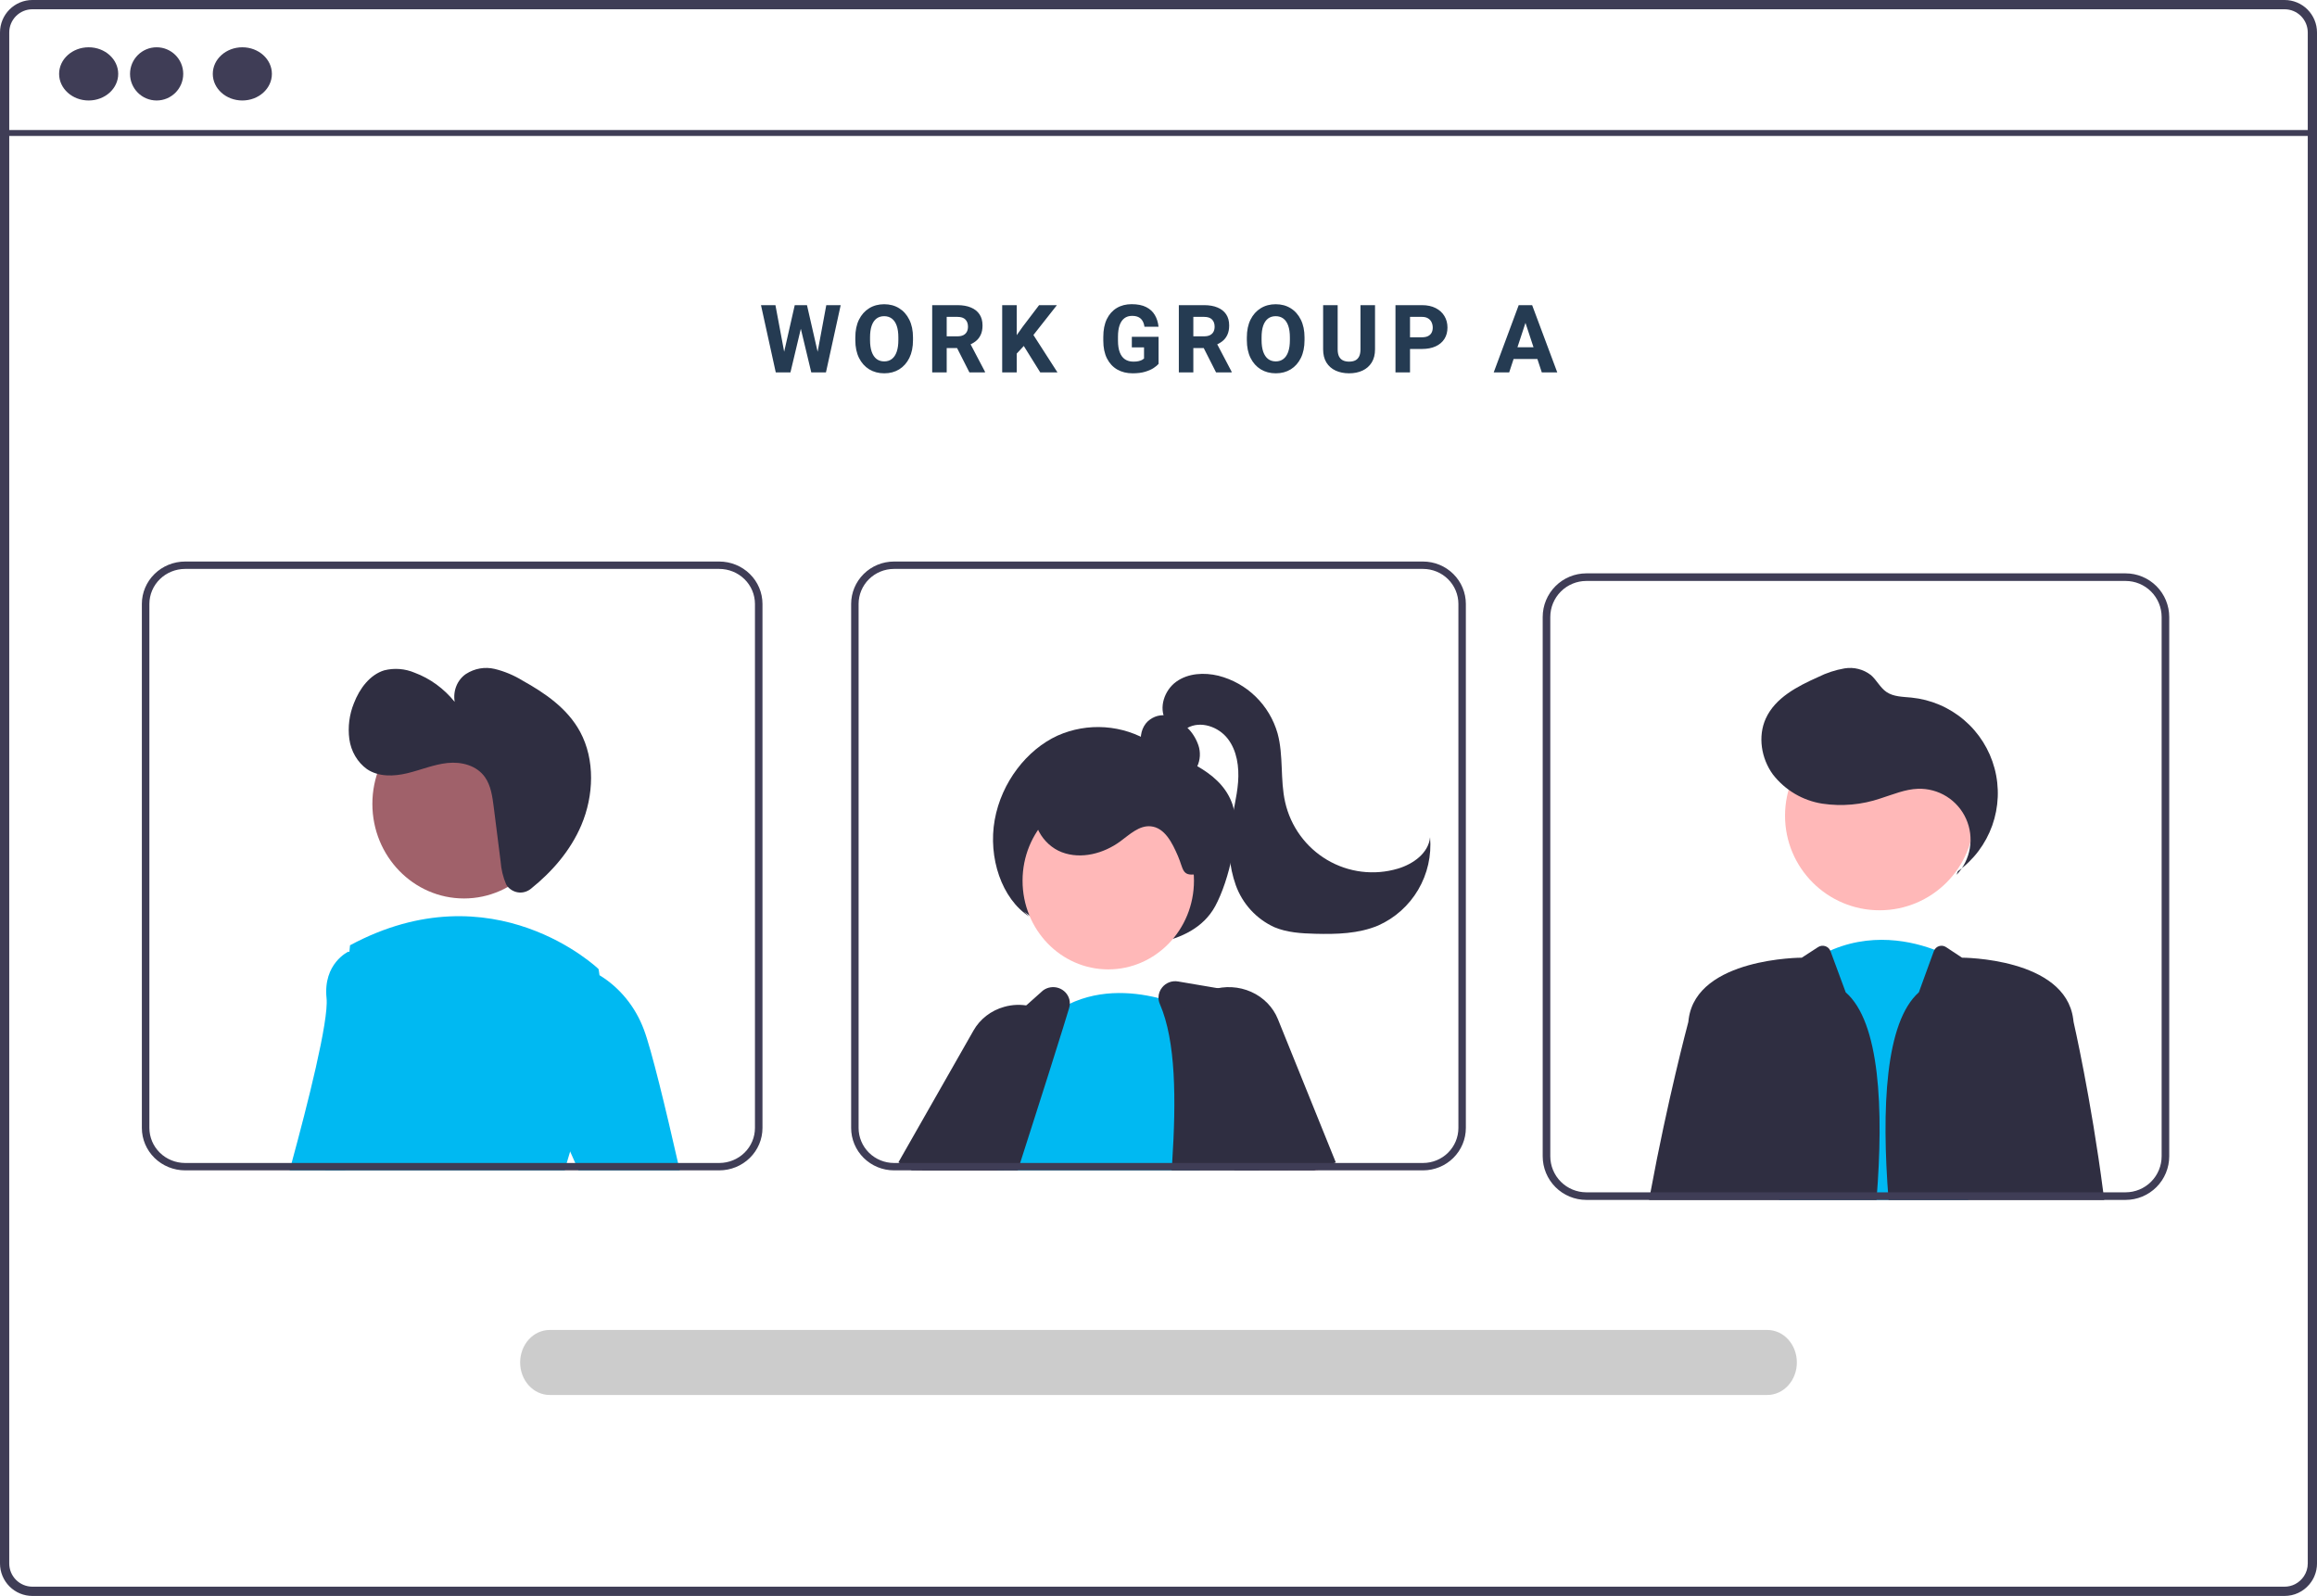 <svg width="392" height="270" viewBox="0 0 392 270" fill="none" xmlns="http://www.w3.org/2000/svg">
<path d="M386.52 8.8563e-09H5.474C4.022 0.001 2.631 0.58 1.605 1.61C0.578 2.639 0.001 4.035 0 5.491V264.509C0.001 265.965 0.578 267.361 1.605 268.39C2.631 269.42 4.022 269.999 5.474 270H386.52C387.311 270 388.093 269.828 388.812 269.495C389.53 269.162 390.168 268.677 390.682 268.073C390.725 268.026 390.765 267.975 390.801 267.922C391.128 267.521 391.392 267.073 391.586 266.593C391.861 265.933 392.002 265.224 392 264.509V5.491C391.998 4.034 391.42 2.638 390.393 1.608C389.365 0.578 387.972 -8.26351e-05 386.52 8.8563e-09ZM390.437 264.509C390.438 265.275 390.213 266.024 389.79 266.662C389.415 267.224 388.906 267.683 388.309 267.997C387.756 268.284 387.142 268.433 386.52 268.432H5.474C4.437 268.431 3.443 268.017 2.71 267.281C1.977 266.546 1.564 265.549 1.563 264.509V5.491C1.564 4.451 1.977 3.454 2.71 2.718C3.443 1.983 4.437 1.569 5.474 1.568H386.52C387.558 1.568 388.553 1.981 389.288 2.717C390.022 3.452 390.435 4.45 390.437 5.491V264.509Z" fill="#3F3D56"/>
<path d="M392 22H1V23H392V22Z" fill="#3F3D56"/>
<path d="M15 17C17.761 17 20 14.985 20 12.5C20 10.015 17.761 8 15 8C12.239 8 10 10.015 10 12.5C10 14.985 12.239 17 15 17Z" fill="#3F3D56"/>
<path d="M26.5 17C28.985 17 31 14.985 31 12.5C31 10.015 28.985 8 26.5 8C24.015 8 22 10.015 22 12.5C22 14.985 24.015 17 26.5 17Z" fill="#3F3D56"/>
<path d="M41 17C43.761 17 46 14.985 46 12.5C46 10.015 43.761 8 41 8C38.239 8 36 10.015 36 12.5C36 14.985 38.239 17 41 17Z" fill="#3F3D56"/>
<path d="M174.142 155.067C169.468 152.064 167.144 145.085 168.289 138.703C169.434 132.32 173.747 126.823 178.917 124.452C181.432 123.333 184.189 122.848 186.94 123.041C189.692 123.234 192.352 124.099 194.681 125.558C199.422 128.419 206.128 129.987 208.379 135.712C210.109 140.112 207.915 149.046 205.586 153.319C203.573 157.012 199.749 158.702 196.156 159.436C192.18 160.236 188.077 160.184 184.124 159.284C180.171 158.384 176.46 156.656 173.241 154.217L174.142 155.067Z" fill="#2F2E41"/>
<path d="M172 190.213L168.021 196.086L167.496 196.861L166.73 198H155L155.792 196.861L157.841 193.904L162.618 187L168.028 188.851L172 190.213Z" fill="#FFB8B8"/>
<path d="M154.274 198L152.251 196.79L152 196.638L164.698 174.348C165.244 173.383 165.983 172.533 166.873 171.845C167.763 171.157 168.785 170.646 169.881 170.342C171.265 169.945 172.731 169.893 174.141 170.19C174.964 170.358 175.756 170.643 176.491 171.038C176.793 171.197 177.085 171.375 177.364 171.57C178.438 172.296 179.32 173.253 179.94 174.366C180.678 175.67 181.042 177.138 180.996 178.622C180.95 180.106 180.494 181.551 179.676 182.809L174.782 190.344L170.597 196.79L169.812 198H154.274Z" fill="#2F2E41"/>
<path d="M187.5 164C195.508 164 202 157.284 202 149C202 140.716 195.508 134 187.5 134C179.492 134 173 140.716 173 149C173 157.284 179.492 164 187.5 164Z" fill="#FFB8B8"/>
<path d="M203 198H168.714L168.87 197.568C168.783 197.306 168.702 197.044 168.627 196.782C168.547 196.508 168.478 196.228 168.416 195.954C167.859 193.404 167.861 190.767 168.422 188.219C170.317 179.095 177.874 171.683 177.874 171.683C178.005 171.586 178.135 171.494 178.265 171.403C179.39 170.596 180.61 169.925 181.898 169.405C187.512 167.121 193.399 168.041 197.355 169.222C198.732 169.631 200.079 170.134 201.385 170.727C201.845 170.94 202.093 171.074 202.093 171.074L202.485 182.774L202.956 196.782L203 198Z" fill="#00B9F2"/>
<path d="M217.749 196.762L215.098 183.482L212.423 170.091C212.312 169.538 212.033 169.031 211.624 168.637C211.215 168.242 210.694 167.979 210.131 167.882L204.529 166.929L199.316 166.044C198.813 165.954 198.295 166.002 197.818 166.182C197.341 166.362 196.923 166.668 196.609 167.065C196.218 167.546 196.003 168.144 196 168.76C196 169.141 196.079 169.518 196.232 169.868C198.952 176.118 199.002 186.013 198.311 196.762C198.28 197.171 198.255 197.585 198.223 198H218L217.749 196.762Z" fill="#2F2E41"/>
<path d="M180.925 169.104C180.81 168.656 180.584 168.244 180.266 167.903C179.948 167.563 179.549 167.305 179.105 167.154C178.66 167.002 178.185 166.962 177.721 167.036C177.256 167.11 176.818 167.296 176.445 167.578L174.046 169.72L164.221 178.509C163.915 178.778 163.675 179.113 163.519 179.487C162.41 182.09 160.248 187.23 157.736 193.575C157.328 194.609 156.909 195.674 156.476 196.769C156.326 197.175 156.163 197.588 156 198H172.191C172.323 197.588 172.454 197.175 172.586 196.769C173.306 194.535 174.008 192.344 174.685 190.214C176.664 184.029 178.45 178.41 179.829 173.966C180.211 172.736 180.56 171.599 180.875 170.557C181.022 170.086 181.04 169.584 180.925 169.104Z" fill="#2F2E41"/>
<path d="M221.994 198H223L222.862 197.655L222.494 196.767L216.828 183L215.961 183.536L209 187.846L212.571 196.767L213.065 198H218.743H221.994Z" fill="#FFB8B8"/>
<path d="M216.198 172.411C215.379 170.382 213.763 168.732 211.688 167.805C209.613 166.878 207.239 166.746 205.064 167.438C204.786 167.525 204.513 167.626 204.247 167.742C202.724 168.385 201.425 169.426 200.504 170.743C200.128 171.268 199.819 171.834 199.584 172.429C199.167 173.461 198.97 174.56 199.004 175.665C199.038 176.769 199.303 177.856 199.784 178.863L201.643 182.783L208.293 196.783L208.872 198H222.334L223.26 197.659L225.666 196.783L226 196.661L216.198 172.411Z" fill="#2F2E41"/>
<path d="M199.887 130.881C200.38 131.06 200.909 131.037 201.39 130.816C201.872 130.595 202.28 130.189 202.551 129.659C202.808 129.12 202.959 128.516 202.993 127.895C203.027 127.275 202.942 126.652 202.746 126.077C202.344 124.928 201.711 123.919 200.904 123.142C199.988 122.14 198.872 121.442 197.666 121.116C197.063 120.96 196.44 120.961 195.838 121.121C195.236 121.281 194.669 121.595 194.177 122.043C193.693 122.505 193.334 123.132 193.147 123.842C192.959 124.552 192.951 125.313 193.124 126.028C193.491 127.313 194.484 128.174 195.475 128.814C197.443 130.083 199.613 130.829 201.838 131L199.887 130.881Z" fill="#2F2E41"/>
<path d="M202.311 147.912C199.939 148.24 200.243 147.031 199.293 144.831C198.343 142.63 197.071 140.018 194.687 139.795C192.733 139.613 191.123 141.176 189.54 142.337C186.719 144.407 182.917 145.42 179.646 144.178C176.376 142.937 174.103 139.035 175.344 135.761C175.73 134.858 176.298 134.043 177.012 133.367C177.725 132.692 178.57 132.17 179.493 131.835C181.345 131.176 183.313 130.902 185.274 131.031C189.637 131.171 193.915 132.267 197.808 134.243C200.495 135.609 203.11 137.564 204.13 140.403C205.149 143.242 205.82 147.232 202.905 148L202.311 147.912Z" fill="#2F2E41"/>
<path d="M197.217 121.873C195.987 119.718 197.003 116.761 199.015 115.321C201.028 113.881 203.728 113.74 206.13 114.317C208.506 114.92 210.682 116.14 212.441 117.856C214.2 119.571 215.48 121.723 216.152 124.093C217.171 127.862 216.565 131.91 217.428 135.718C217.889 137.748 218.757 139.661 219.979 141.341C221.202 143.02 222.754 144.43 224.538 145.483C226.323 146.537 228.302 147.211 230.356 147.465C232.409 147.719 234.492 147.548 236.477 146.961C239.063 146.197 241.69 144.34 241.944 141.64C242.212 144.74 241.51 147.847 239.936 150.526C238.361 153.204 235.994 155.32 233.166 156.577C229.835 157.976 226.119 158.067 222.511 157.974C220.16 157.913 217.755 157.771 215.585 156.855C214.085 156.166 212.735 155.183 211.617 153.963C210.499 152.742 209.634 151.309 209.072 149.748C207.968 146.61 207.67 143.242 208.205 139.957C208.56 137.402 209.267 134.898 209.464 132.325C209.662 129.753 209.287 127.006 207.711 124.971C206.135 122.936 203.125 121.896 200.885 123.15C199.985 123.654 199.258 124.478 198.28 124.803C197.302 125.128 195.915 124.557 196.004 123.524L197.217 121.873Z" fill="#2F2E41"/>
<path d="M301 203L301.125 201.704L304.832 163.689C306.048 162.751 307.353 161.933 308.731 161.246C316.362 157.456 323.725 159.27 327.708 160.838C328.764 161.245 329.784 161.737 330.758 162.309L332.928 201.704L333 203H301Z" fill="#00B9F2"/>
<path d="M318 154C326.837 154 334 146.837 334 138C334 129.163 326.837 122 318 122C309.163 122 302 129.163 302 138C302 146.837 309.163 154 318 154Z" fill="#FFB8B8"/>
<path d="M331.023 148C332.198 146.759 332.979 145.196 333.265 143.509C333.551 141.823 333.33 140.089 332.629 138.529C331.929 136.968 330.781 135.652 329.332 134.747C327.883 133.842 326.197 133.389 324.491 133.447C322.304 133.52 320.243 134.416 318.156 135.074C314.993 136.152 311.619 136.456 308.314 135.962C304.99 135.445 301.991 133.671 299.933 131.005C297.977 128.311 297.366 124.575 298.749 121.545C300.345 118.047 304.072 116.119 307.579 114.553C308.993 113.844 310.503 113.347 312.062 113.078C312.842 112.948 313.642 112.981 314.409 113.175C315.176 113.368 315.896 113.719 316.522 114.204C317.507 115.053 318.084 116.329 319.157 117.065C320.364 117.893 321.932 117.871 323.388 118.017C326.667 118.346 329.768 119.667 332.28 121.805C334.791 123.942 336.593 126.795 337.447 129.984C338.3 133.172 338.164 136.546 337.057 139.655C335.949 142.764 333.923 145.462 331.248 147.39L331.023 148Z" fill="#2F2E41"/>
<path d="M312.265 167.881L309.834 161.309L309.682 160.899C309.61 160.705 309.493 160.529 309.341 160.385C309.189 160.241 309.006 160.133 308.804 160.068C308.603 160.004 308.389 159.985 308.179 160.012C307.969 160.04 307.768 160.114 307.591 160.229L304.831 162.021C304.831 162.021 287.125 162.02 285.703 172.364C285.684 172.526 285.657 172.707 285.637 172.901C285.636 172.91 285.634 172.919 285.63 172.927C285.451 173.606 282.109 186.181 279.239 201.706C279.16 202.133 279.08 202.567 279 203H317.474V203C318.726 187.404 318.025 172.904 312.265 167.881Z" fill="#2F2E41"/>
<path d="M355.837 201.706C353.773 185.78 350.82 172.9 350.82 172.9C350.794 172.706 350.768 172.525 350.748 172.363C349.357 162.02 331.948 162.02 331.948 162.02L329.236 160.229C329.062 160.114 328.864 160.04 328.658 160.012C328.451 159.985 328.24 160.004 328.042 160.069C327.844 160.133 327.664 160.242 327.514 160.386C327.365 160.53 327.25 160.706 327.18 160.9L324.639 167.88C318.975 172.904 318.286 187.404 319.517 203L319.518 203H356C355.948 202.567 355.889 202.133 355.837 201.706Z" fill="#2F2E41"/>
<path d="M62 161.657L58.525 196.748L58.402 198H49C49.111 197.593 49.222 197.174 49.339 196.748C52.007 186.958 55.641 172.668 55.248 168.881C54.634 162.972 58.934 161 58.934 161L59.203 161.056L62 161.657Z" fill="#00B9F2"/>
<path d="M78.5 152C87.06 152 94 144.837 94 136C94 127.163 87.06 120 78.5 120C69.94 120 63 127.163 63 136C63 144.837 69.94 152 78.5 152Z" fill="#A0616A"/>
<path d="M98.308 190.402C97.532 191.86 96.897 193.391 96.411 194.974C96.229 195.535 96.054 196.123 95.891 196.723C95.772 197.138 95.666 197.566 95.559 198H55C55.057 197.579 55.106 197.151 55.163 196.723C57.235 180.026 58.913 163.08 59.182 160.316C59.208 160.054 59.22 159.92 59.22 159.92C83.525 146.856 101.263 163.942 101.263 163.942C101.263 163.942 101.288 164.064 101.326 164.3C101.714 166.688 103.692 180.633 98.308 190.402Z" fill="#00B9F2"/>
<path d="M96.563 195.04L94 189.258L94.623 166.33L101.219 165.044L101.451 165C104.861 167.086 107.499 170.326 108.937 174.191C110.219 177.563 112.657 187.703 114.715 196.751C114.81 197.17 114.905 197.588 115 198H97.874L97.322 196.751L96.563 195.04Z" fill="#00B9F2"/>
<path d="M121.688 95H31.312C29.373 95.002 27.515 95.759 26.144 97.103C24.773 98.448 24.002 100.271 24 102.173V190.827C24.002 192.729 24.773 194.552 26.144 195.897C27.515 197.241 29.373 197.998 31.312 198H121.688C123.627 197.999 125.486 197.243 126.857 195.898C128.228 194.553 128.999 192.729 129 190.827V102.173C128.999 100.271 128.228 98.447 126.857 97.102C125.486 95.757 123.627 95.001 121.688 95ZM127.727 190.827C127.726 192.398 127.089 193.904 125.957 195.015C124.825 196.126 123.29 196.75 121.688 196.752H31.312C29.711 196.749 28.176 196.124 27.044 195.014C25.912 193.903 25.275 192.398 25.273 190.827V102.173C25.275 100.602 25.912 99.097 27.044 97.986C28.176 96.876 29.711 96.251 31.312 96.249H121.688C123.29 96.25 124.825 96.874 125.957 97.985C127.089 99.096 127.726 100.602 127.727 102.173V190.827ZM57.969 196.752L57.835 198H95.68C95.788 197.576 95.896 197.157 96.017 196.752H57.969Z" fill="#3F3D56"/>
<path d="M240.758 95H151.242C149.322 95.002 147.482 95.759 146.124 97.103C144.766 98.448 144.002 100.271 144 102.173V190.827C144.002 192.729 144.766 194.552 146.124 195.897C147.482 197.241 149.322 197.998 151.242 198H240.758C242.678 197.999 244.52 197.243 245.878 195.898C247.235 194.553 247.999 192.729 248 190.827V102.173C247.999 100.271 247.235 98.447 245.878 97.102C244.52 95.757 242.678 95.001 240.758 95ZM246.739 190.827C246.738 192.398 246.107 193.904 244.986 195.015C243.865 196.126 242.344 196.75 240.758 196.752H151.242C149.657 196.749 148.137 196.124 147.015 195.014C145.894 193.903 145.263 192.398 145.261 190.827V102.173C145.263 100.602 145.894 99.097 147.015 97.986C148.137 96.876 149.657 96.251 151.242 96.249H240.758C242.344 96.25 243.865 96.874 244.986 97.985C246.107 99.096 246.738 100.602 246.739 102.173V190.827ZM167.775 196.752C167.851 197.02 167.933 197.288 168.021 197.557L167.863 198H199.164C199.196 197.582 199.221 197.164 199.252 196.752H167.775Z" fill="#3F3D56"/>
<path d="M359.619 97H268.382C266.424 97.001 264.547 97.779 263.163 99.163C261.779 100.547 261.001 102.424 261 104.381V195.619C261.001 197.576 261.779 199.453 263.163 200.837C264.547 202.221 266.424 202.999 268.382 203H359.619C361.576 202.998 363.452 202.219 364.836 200.835C366.219 199.452 366.998 197.575 367 195.619V104.381C366.998 102.425 366.219 100.548 364.836 99.165C363.452 97.781 361.576 97.002 359.619 97ZM365.715 195.619C365.713 197.235 365.07 198.784 363.927 199.927C362.784 201.07 361.235 201.713 359.619 201.715H268.382C266.765 201.714 265.215 201.071 264.072 199.928C262.929 198.785 262.286 197.235 262.285 195.619V104.381C262.286 102.765 262.929 101.215 264.072 100.072C265.215 98.929 266.765 98.286 268.382 98.285H359.619C361.235 98.287 362.784 98.93 363.927 100.073C365.07 101.216 365.713 102.765 365.715 104.381V195.619ZM316.3 201.715C316.268 202.139 316.236 202.57 316.204 203H343.886C343.937 202.576 343.995 202.146 344.046 201.715H316.3Z" fill="#3F3D56"/>
<path d="M299.006 236H92.994C91.67 236 90.399 235.421 89.463 234.389C88.526 233.358 88 231.959 88 230.5C88 229.041 88.526 227.642 89.463 226.611C90.399 225.579 91.67 225 92.994 225H299.006C300.33 225 301.601 225.579 302.537 226.611C303.474 227.642 304 229.041 304 230.5C304 231.959 303.474 233.358 302.537 234.389C301.601 235.421 300.33 236 299.006 236Z" fill="#CCCCCC"/>
<path d="M85.953 150.07C86.463 150.616 87.137 150.944 87.852 150.993C88.566 151.043 89.274 150.811 89.844 150.341C93.392 147.486 96.508 143.933 98.352 139.599C100.465 134.632 100.7 128.538 98.153 123.818C96 119.828 92.197 117.253 88.407 115.139C86.936 114.237 85.351 113.574 83.703 113.171C82.037 112.772 80.293 113.077 78.828 114.024C78.11 114.512 77.546 115.223 77.206 116.065C76.867 116.906 76.77 117.839 76.927 118.742C75.106 116.488 72.775 114.79 70.163 113.815C68.518 113.117 66.718 112.975 64.997 113.409C62.593 114.149 60.837 116.468 59.877 118.972C59.1 120.877 58.832 122.98 59.102 125.043C59.245 126.069 59.584 127.051 60.099 127.926C60.613 128.801 61.291 129.549 62.089 130.122C64.077 131.457 66.614 131.36 68.897 130.815C71.181 130.27 73.391 129.321 75.719 129.081C78.046 128.841 80.638 129.471 82.055 131.49C83.053 132.911 83.309 134.768 83.533 136.539L84.697 145.746C84.793 147.077 85.106 148.38 85.623 149.593C85.713 149.767 85.824 149.928 85.953 150.07Z" fill="#2F2E41"/>
<path d="M134.458 51.625H135.77L136.122 52.961L133.731 63H132.309L132.216 61.492L134.458 51.625ZM133.044 61.516L132.817 63H131.247L128.747 51.625H131.192L133.044 61.516ZM139.794 51.625H142.231L139.739 63H138.161L137.966 61.477L139.794 51.625ZM138.794 61.539L138.677 63H137.255L134.848 52.953L135.231 51.625H136.528L138.794 61.539ZM154.464 57.547C154.464 58.714 154.258 59.716 153.847 60.555C153.435 61.388 152.865 62.031 152.136 62.484C151.407 62.932 150.563 63.156 149.605 63.156C148.646 63.156 147.797 62.932 147.058 62.484C146.323 62.031 145.748 61.388 145.331 60.555C144.915 59.716 144.706 58.714 144.706 57.547V57.086C144.706 55.919 144.912 54.919 145.323 54.086C145.74 53.247 146.316 52.602 147.05 52.148C147.784 51.695 148.631 51.469 149.589 51.469C150.547 51.469 151.391 51.695 152.12 52.148C152.855 52.602 153.428 53.247 153.839 54.086C154.256 54.919 154.464 55.919 154.464 57.086V57.547ZM151.987 57.07C151.987 56.289 151.894 55.633 151.706 55.102C151.519 54.57 151.245 54.169 150.886 53.898C150.527 53.628 150.094 53.492 149.589 53.492C149.073 53.492 148.639 53.628 148.284 53.898C147.93 54.169 147.659 54.57 147.472 55.102C147.29 55.633 147.198 56.289 147.198 57.07V57.547C147.198 58.323 147.292 58.979 147.48 59.516C147.667 60.047 147.938 60.45 148.292 60.727C148.652 61.003 149.089 61.141 149.605 61.141C150.11 61.141 150.54 61.003 150.894 60.727C151.253 60.45 151.524 60.047 151.706 59.516C151.894 58.979 151.987 58.323 151.987 57.547V57.07ZM161.994 51.625C162.874 51.625 163.629 51.758 164.259 52.023C164.895 52.284 165.382 52.669 165.72 53.18C166.059 53.685 166.228 54.312 166.228 55.062C166.228 55.688 166.124 56.219 165.916 56.656C165.712 57.094 165.426 57.456 165.056 57.742C164.686 58.029 164.252 58.26 163.752 58.438L162.97 58.883H159.322L159.306 56.898H161.986C162.382 56.898 162.712 56.833 162.978 56.703C163.244 56.568 163.442 56.378 163.572 56.133C163.702 55.888 163.767 55.599 163.767 55.266C163.767 54.755 163.621 54.352 163.33 54.055C163.043 53.758 162.598 53.609 161.994 53.609H160.166V63H157.712V51.625H161.994ZM161.447 57.945L164.041 57.93L166.642 62.883V63H164.009L161.447 57.945ZM172.016 63H169.555V51.625H172.016V63ZM174.336 57.312L171.711 60.148L171.266 57.758L173.008 55.297L175.797 51.625H178.812L174.336 57.312ZM172.766 57.82L174.586 56.281L178.906 63H175.992L172.766 57.82ZM196.012 61.562C195.83 61.776 195.552 62.008 195.177 62.258C194.807 62.503 194.328 62.714 193.739 62.891C193.156 63.068 192.447 63.156 191.614 63.156C190.63 63.156 189.765 62.943 189.02 62.516C188.276 62.083 187.695 61.456 187.278 60.633C186.867 59.81 186.661 58.812 186.661 57.641V56.992C186.661 55.815 186.859 54.815 187.255 53.992C187.656 53.169 188.216 52.542 188.934 52.109C189.653 51.677 190.492 51.461 191.45 51.461C192.455 51.461 193.278 51.625 193.919 51.953C194.559 52.276 195.046 52.724 195.38 53.297C195.718 53.87 195.927 54.529 196.005 55.273H193.622C193.57 54.893 193.463 54.568 193.302 54.297C193.145 54.021 192.924 53.81 192.637 53.664C192.351 53.513 191.979 53.438 191.52 53.438C191.015 53.438 190.585 53.57 190.231 53.836C189.877 54.102 189.606 54.497 189.419 55.023C189.236 55.544 189.145 56.195 189.145 56.977V57.641C189.145 58.417 189.244 59.068 189.442 59.594C189.64 60.12 189.932 60.516 190.317 60.781C190.708 61.047 191.19 61.18 191.762 61.18C192.117 61.18 192.411 61.151 192.645 61.094C192.88 61.036 193.07 60.969 193.216 60.891C193.361 60.807 193.473 60.729 193.552 60.656V58.766H191.489V56.977H196.012V61.562ZM203.722 51.625C204.602 51.625 205.357 51.758 205.987 52.023C206.623 52.284 207.11 52.669 207.448 53.18C207.787 53.685 207.956 54.312 207.956 55.062C207.956 55.688 207.852 56.219 207.644 56.656C207.441 57.094 207.154 57.456 206.784 57.742C206.415 58.029 205.98 58.26 205.48 58.438L204.698 58.883H201.05L201.034 56.898H203.714C204.11 56.898 204.441 56.833 204.706 56.703C204.972 56.568 205.17 56.378 205.3 56.133C205.43 55.888 205.495 55.599 205.495 55.266C205.495 54.755 205.349 54.352 205.058 54.055C204.771 53.758 204.326 53.609 203.722 53.609H201.894V63H199.441V51.625H203.722ZM203.175 57.945L205.769 57.93L208.37 62.883V63H205.737L203.175 57.945ZM220.705 57.547C220.705 58.714 220.499 59.716 220.087 60.555C219.676 61.388 219.106 62.031 218.377 62.484C217.647 62.932 216.804 63.156 215.845 63.156C214.887 63.156 214.038 62.932 213.298 62.484C212.564 62.031 211.989 61.388 211.572 60.555C211.155 59.716 210.947 58.714 210.947 57.547V57.086C210.947 55.919 211.153 54.919 211.564 54.086C211.981 53.247 212.556 52.602 213.291 52.148C214.025 51.695 214.871 51.469 215.83 51.469C216.788 51.469 217.632 51.695 218.361 52.148C219.095 52.602 219.668 53.247 220.08 54.086C220.496 54.919 220.705 55.919 220.705 57.086V57.547ZM218.228 57.07C218.228 56.289 218.134 55.633 217.947 55.102C217.759 54.57 217.486 54.169 217.127 53.898C216.767 53.628 216.335 53.492 215.83 53.492C215.314 53.492 214.879 53.628 214.525 53.898C214.171 54.169 213.9 54.57 213.712 55.102C213.53 55.633 213.439 56.289 213.439 57.07V57.547C213.439 58.323 213.533 58.979 213.72 59.516C213.908 60.047 214.179 60.45 214.533 60.727C214.892 61.003 215.33 61.141 215.845 61.141C216.351 61.141 216.78 61.003 217.134 60.727C217.494 60.45 217.765 60.047 217.947 59.516C218.134 58.979 218.228 58.323 218.228 57.547V57.07ZM232.633 51.625V59.102C232.633 59.982 232.445 60.724 232.07 61.328C231.695 61.932 231.177 62.388 230.516 62.695C229.859 63.003 229.104 63.156 228.25 63.156C227.391 63.156 226.628 63.003 225.961 62.695C225.299 62.388 224.781 61.932 224.406 61.328C224.036 60.724 223.852 59.982 223.852 59.102V51.625H226.312V59.102C226.312 59.591 226.388 59.99 226.539 60.297C226.69 60.599 226.911 60.823 227.203 60.969C227.495 61.109 227.844 61.18 228.25 61.18C228.661 61.18 229.01 61.109 229.297 60.969C229.583 60.823 229.799 60.599 229.945 60.297C230.096 59.99 230.172 59.591 230.172 59.102V51.625H232.633ZM237.709 59.039V57.062H240.569C241.001 57.062 241.35 56.992 241.616 56.852C241.886 56.711 242.084 56.518 242.209 56.273C242.334 56.029 242.397 55.747 242.397 55.43C242.397 55.112 242.334 54.815 242.209 54.539C242.084 54.258 241.886 54.034 241.616 53.867C241.35 53.695 241.001 53.609 240.569 53.609H238.553V63H236.092V51.625H240.569C241.47 51.625 242.243 51.789 242.889 52.117C243.535 52.445 244.03 52.896 244.373 53.469C244.717 54.036 244.889 54.685 244.889 55.414C244.889 56.154 244.717 56.794 244.373 57.336C244.03 57.878 243.535 58.297 242.889 58.594C242.243 58.891 241.47 59.039 240.569 59.039H237.709ZM255.331 63H252.714L256.941 51.625H258.597L258.362 53.781L255.331 63ZM257.808 53.781L257.55 51.625H259.214L263.464 63H260.847L257.808 53.781ZM260.769 60.734H254.737V58.75H260.769V60.734Z" fill="#253B52"/>
</svg>

